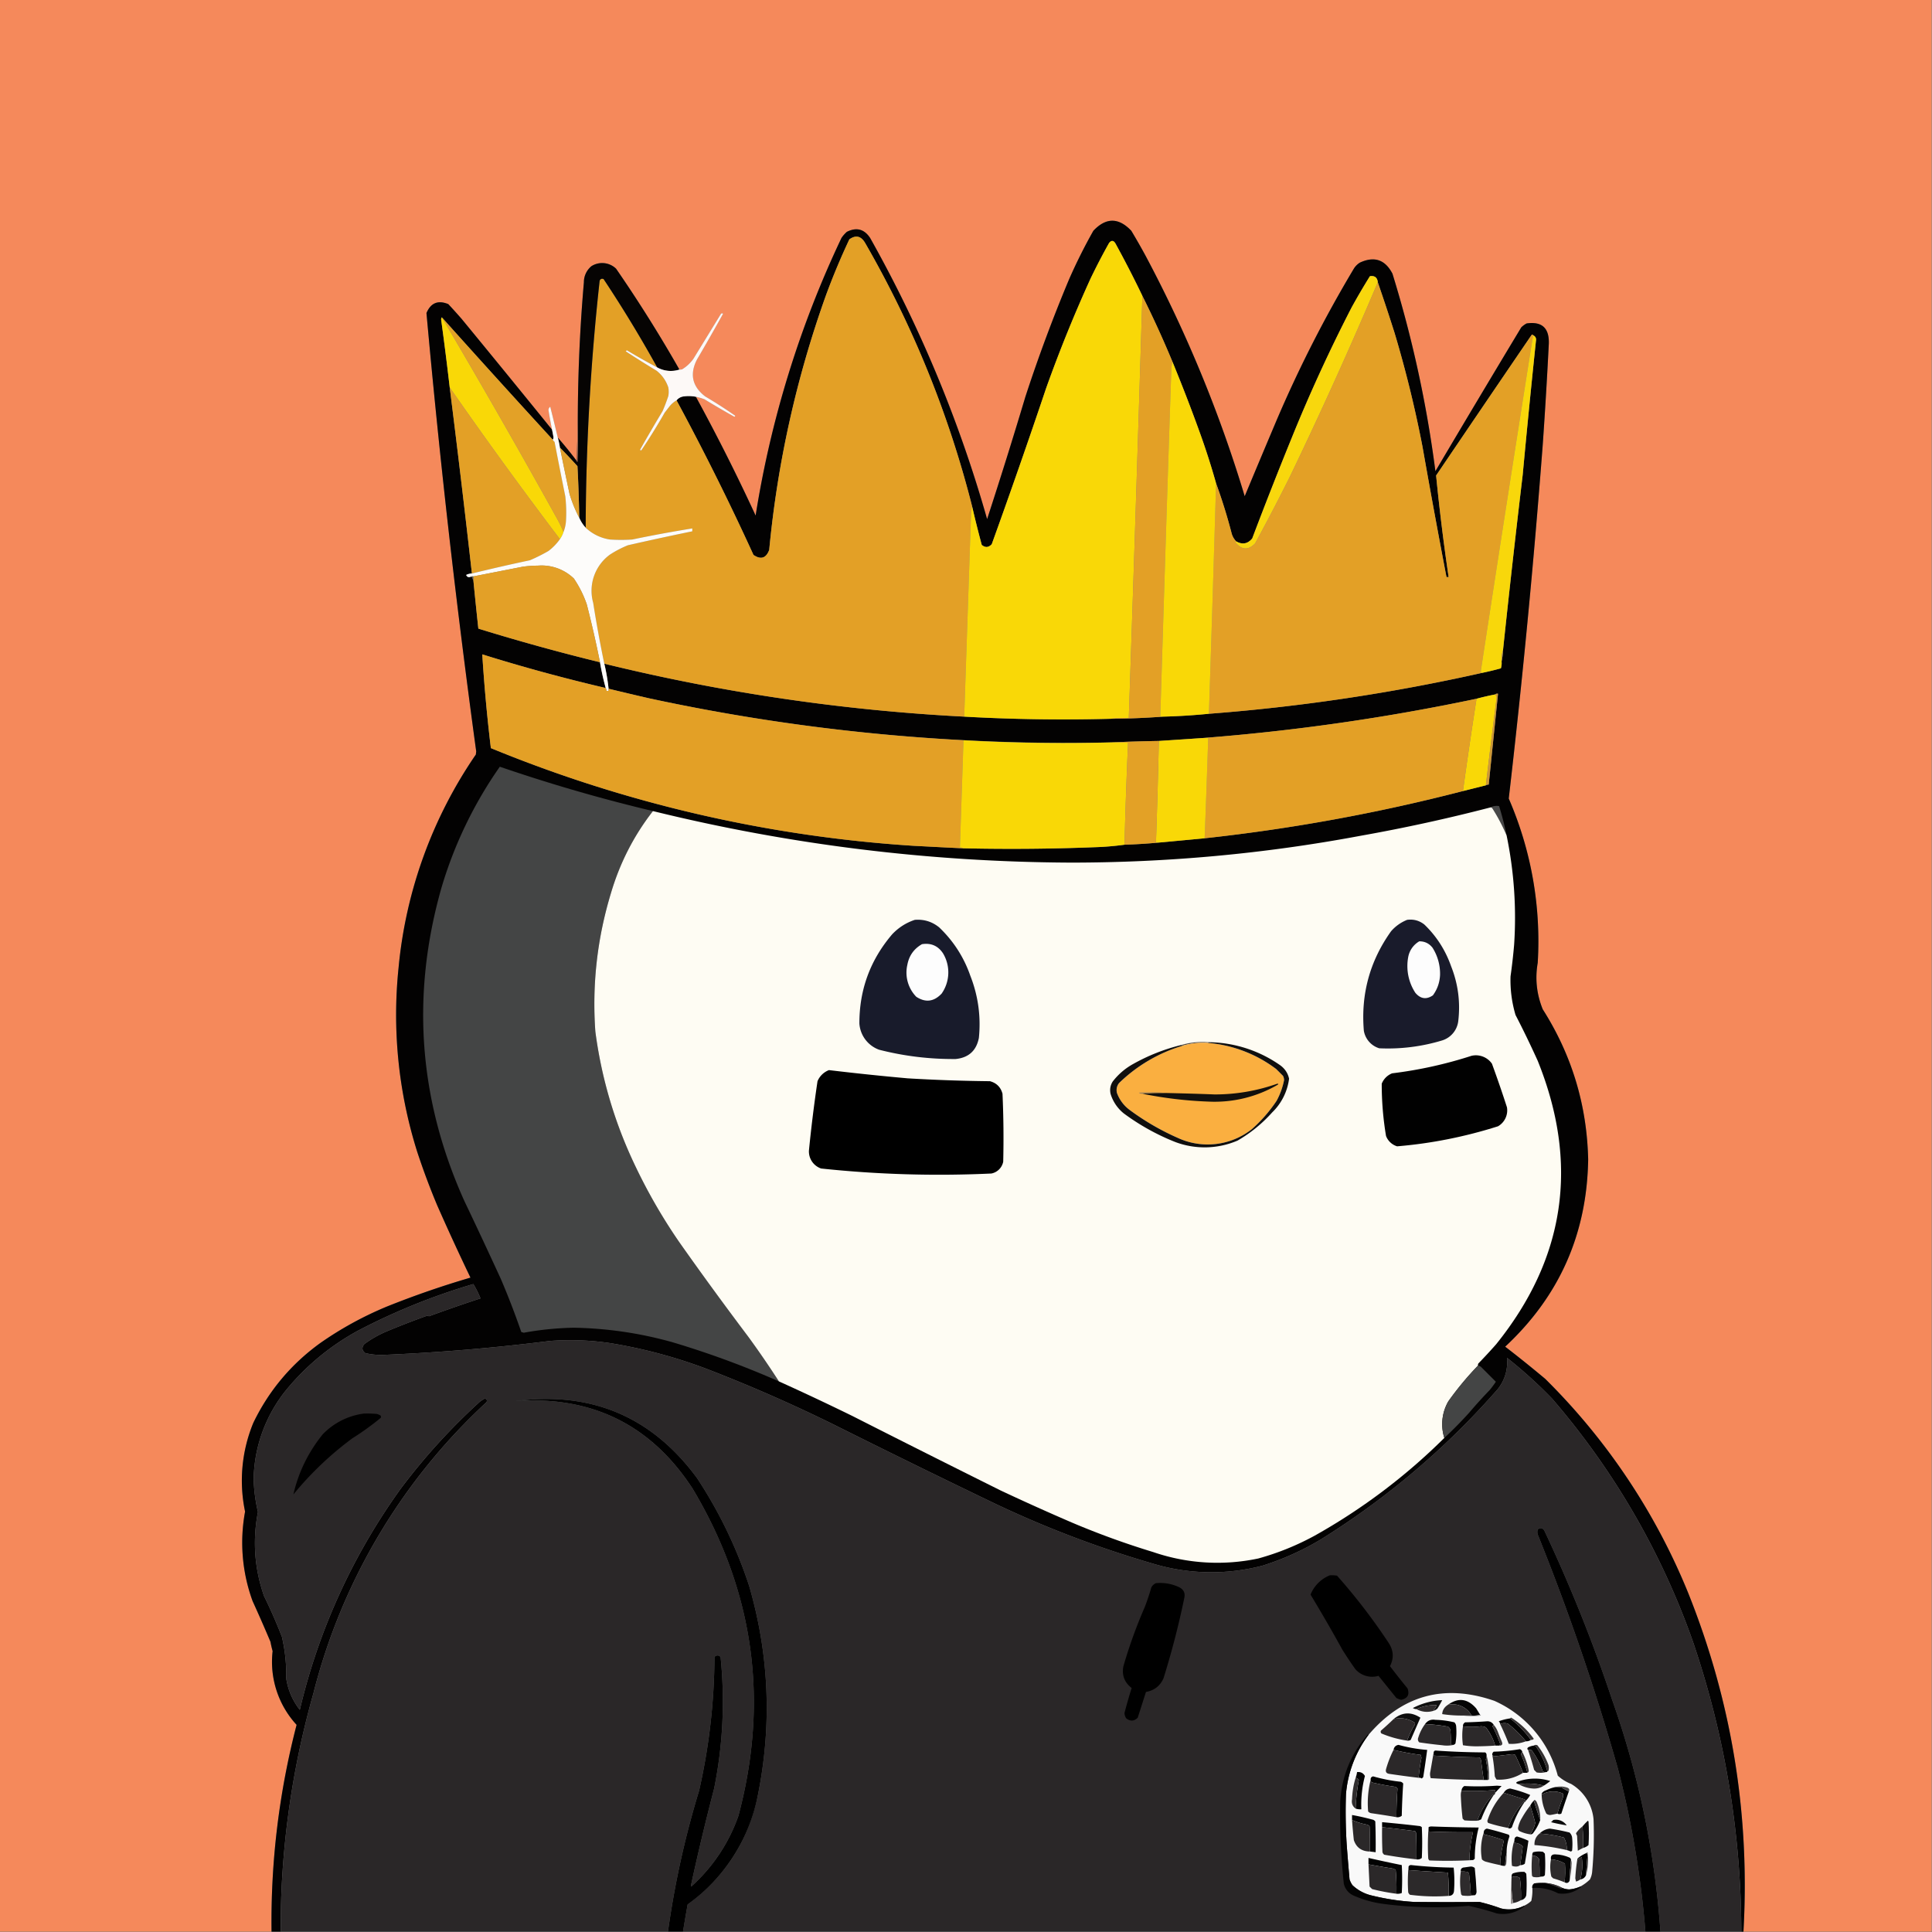 <svg xmlns="http://www.w3.org/2000/svg" width="2700" height="2700" shape-rendering="geometricPrecision" text-rendering="geometricPrecision" image-rendering="optimizeQuality" fill-rule="evenodd" clip-rule="evenodd"><rect width="100%" height="100%" fill="#808080" stroke="none"/><path fill="#f5895b" d="M-.5-.5h2700v2700h-263c9.3-164-16.5-322-77.5-474a895.3 895.3 0 0 0-199.5-298.5 1800.2 1800.2 0 0 0-56-45c75.7-70.4 114.3-157.6 116-261.5-1.7-76-22.8-146-63.5-210-8.5-21-10.9-42.6-7-65 4.6-79.7-9-156.2-40.5-229.5a12591.8 12591.8 0 0 0 47.5-494.5 7033 7033 0 0 0 8.5-141.5c.6-21.7-9.7-31-31-28a31.8 31.8 0 0 0-7.5 5.5 30522.8 30522.8 0 0 0-120 201 1653.8 1653.8 0 0 0-60-276c-10.2-19.7-25.4-24.8-45.5-15.5a26 26 0 0 0-8.5 8.5 1759.7 1759.7 0 0 0-108 212c-15 35.3-29.8 70.7-44.5 106a1847.4 1847.4 0 0 0-138.5-336 896.8 896.8 0 0 0-20-35c-17.7-18.7-35.4-18.7-53 0a752 752 0 0 0-34 68 2141.1 2141.1 0 0 0-61 164 7283.3 7283.3 0 0 1-53.5 171 1811 1811 0 0 0-163.5-393c-8.3-12.4-19.1-15.2-32.5-8.5a45.4 45.4 0 0 0-7.5 8.5 1424.8 1424.8 0 0 0-120 388 2757.6 2757.6 0 0 0-83.5-166c4 .9 8 2 12 3.5a1252.6 1252.6 0 0 0 41 24c1 .6 1.6.3 2-1a681 681 0 0 0-42-27c-18.1-14-22-31.1-11.5-51.5a3013 3013 0 0 0 36.5-64c-1.4-1-2.5-.8-3.5 1l-38 62a53.5 53.5 0 0 1-15.5 14.5 8.4 8.4 0 0 1-4 .5 1925.6 1925.6 0 0 0-88.5-141 28 28 0 0 0-34.5-3.5 29 29 0 0 0-10.5 22.5 2273.3 2273.3 0 0 0-8.5 206l-2 43a594.6 594.6 0 0 0-26-32 4958.9 4958.9 0 0 0-10.5-43 5.7 5.7 0 0 0-2.5 4.5 666.5 666.5 0 0 0 5 27.5 26467.8 26467.8 0 0 0-126.5-155 846.3 846.3 0 0 0-18.5-20.5c-14.4-5.9-24.6-1.7-30.5 12.5a13431.7 13431.7 0 0 0 69.5 612.5l-.5 4.5a630 630 0 0 0-108 298c-9 87.5-.2 173.1 26 257a992.4 992.4 0 0 0 28 75 3450.3 3450.3 0 0 0 46.5 101 1279.1 1279.1 0 0 0-117 40.5c-33 13.7-64 30.7-93 51a291.5 291.5 0 0 0-93.5 111.5 211.4 211.4 0 0 0-11.5 124 237.7 237.7 0 0 0 10.5 125 2152 2152 0 0 1 25 57 144 144 0 0 0 3 13 130 130 0 0 0 33.5 103 1093 1093 0 0 0-35 289H-.5V-.5z"/><path fill="#030202" d="M2436.5 2699.5h-3a1265 1265 0 0 0-67.5-405 1057 1057 0 0 0-197-340 633 633 0 0 0-63-57 59.7 59.7 0 0 1-13 44 1101.7 1101.7 0 0 1-246.5 209.5 377.8 377.8 0 0 1-82 37 282.4 282.4 0 0 1-154-3c-78.8-23-155.2-52.3-229-88a15978 15978 0 0 1-214-105 2156.2 2156.2 0 0 0-180-79 695.6 695.6 0 0 0-135-36 379.6 379.6 0 0 0-84-3 2794.9 2794.9 0 0 1-233 19.5 95 95 0 0 1-25-2.5c-4.7-3.6-5.2-7.7-1.5-12.5 9.4-7 19.6-12.8 30.5-17.5a1198 1198 0 0 1 58-22.5l2 1a2287.9 2287.9 0 0 1 72-25 139.9 139.9 0 0 0-10-20 887.6 887.6 0 0 0-160 64.5 340 340 0 0 0-101.5 83.5 203.6 203.6 0 0 0-45.5 124 227.7 227.7 0 0 0 6 46.5c-7.7 40-4.9 79.1 8.5 117.5a721.2 721.2 0 0 1 25 57 233.4 233.4 0 0 1 6 58c2.5 16.4 8.8 31 19 44a868.6 868.6 0 0 1 141-309A864.8 864.8 0 0 1 670.5 1959a45.7 45.7 0 0 1 7-4.5c2.7.6 3.6 2.3 2.5 5a831 831 0 0 0-242 407 1210 1210 0 0 0-45 285c-.5 16-.7 32-.5 48h-13a1093 1093 0 0 1 35-289 130 130 0 0 1-33.5-103 144 144 0 0 1-3-13 2152 2152 0 0 0-25-57 237.7 237.7 0 0 1-10.5-125 211.4 211.4 0 0 1 11.5-124c21.7-45 53-82.2 93.5-111.5 29-20.3 60-37.3 93-51a1279.1 1279.1 0 0 1 117-40.5 3450.3 3450.3 0 0 1-46.5-101 1010.7 1010.7 0 0 1-28-75 636.2 636.2 0 0 1-26-257 630 630 0 0 1 108-298l.5-4.5A13431.7 13431.7 0 0 1 596 437.5c6-14.2 16.1-18.4 30.5-12.5a846.3 846.3 0 0 1 18.5 20.5 26467.8 26467.8 0 0 1 126.5 155 240.4 240.4 0 0 1 2 10.5c0 1.4-.3 2.6-1 3.5a18563.7 18563.7 0 0 1-155-171 5 5 0 0 0-1 3 4653.2 4653.2 0 0 1 12 95 19390.6 19390.6 0 0 1 31 260 17.8 17.8 0 0 0-8 2c.9 2.3 2.5 3.3 5 3h4c-.3 1.6 0 3 1 4a7634.7 7634.7 0 0 0 7 68 2937.7 2937.7 0 0 0 170 47 351.2 351.2 0 0 0 8 36 2440 2440 0 0 1-172.5-47 2288.2 2288.2 0 0 0 12 131 1867 1867 0 0 0 590.5 136.5l69 3.5c61.3 1.4 122.7.9 184-1.5a392 392 0 0 0 42-3.5 786.4 786.4 0 0 0 48-3l64-6a2529.3 2529.3 0 0 0 361-66l32-8a7 7 0 0 1 4-1l13-127c-1.6-.3-3 0-4 1a367 367 0 0 0-26 6 2957.7 2957.7 0 0 1-384 55l-60 4c-22.2.4-44.2 1-66 2a2774.6 2774.6 0 0 1-646-61.5 4143.4 4143.4 0 0 1-57-13.5 274 274 0 0 0-6-35 2693.6 2693.6 0 0 0 503 74 2459 2459 0 0 0 205 3 1102 1102 0 0 0 73-3c21.4-.5 42.7-1.9 64-4a2668.7 2668.7 0 0 0 381-57 406.5 406.5 0 0 0 27-6.5c1-3 1.3-6.2 1-9.5a84.2 84.2 0 0 0 2-16c8.6-81.8 17.8-163.4 27.5-245 5.8-62.4 12-124.7 18.5-187 .7-3.8-.6-6.4-4-8-.4-1-1-1.2-2-.5A63488 63488 0 0 0 2007 664.5a2939.8 2939.8 0 0 0 17.5 142h-3a12521.4 12521.4 0 0 1-33.5-182 1628.1 1628.1 0 0 0-39-159 2972.6 2972.6 0 0 0-23.5-71c-.7-6.7-4.4-9.5-11-8.5a936.1 936.1 0 0 0-25.5 43.5 2210.2 2210.2 0 0 0-84 183 5902 5902 0 0 0-55 140c-6.3 7.6-13.8 9-22.5 4a26.2 26.2 0 0 1-6.5-12 753.9 753.9 0 0 0-21.5-69 1035.7 1035.7 0 0 0-23.5-73 2388.7 2388.7 0 0 0-37.5-97 1440.9 1440.9 0 0 0-42-92 1514.6 1514.6 0 0 0-37.5-73c-2.7-4.7-5.7-5-9-1a886 886 0 0 0-26 50 1955.8 1955.8 0 0 0-62 153 10518.2 10518.2 0 0 1-76 218c-4.5 4.8-9.1 5.1-14 1-4.8-17.9-9.3-35.9-13.5-54a1447.1 1447.1 0 0 0-149.5-368c-5.7-9.7-13-11.4-22-5a967 967 0 0 0-33 79 1460.2 1460.2 0 0 0-79 355c-4.4 11.7-11.7 14-22 7a3615.1 3615.1 0 0 0-107.5-216 15 15 0 0 1 10-5.5 51 51 0 0 1 17 .5 2757.6 2757.6 0 0 1 83.5 166 1424.8 1424.8 0 0 1 120-388 45.4 45.4 0 0 1 7.5-8.5c13.3-6.7 24.2-4 32.5 8.5a1811 1811 0 0 1 163.5 393 7283.3 7283.3 0 0 0 53.5-171 2141.1 2141.1 0 0 1 61-164 752 752 0 0 1 34-68c17.6-18.7 35.3-18.7 53 0a896.8 896.8 0 0 1 20 35 1847.4 1847.4 0 0 1 138.5 336c14.7-35.3 29.6-70.7 44.5-106a1759.7 1759.7 0 0 1 108-212 26 26 0 0 1 8.5-8.5c20.1-9.3 35.3-4.2 45.5 15.5a1653.8 1653.8 0 0 1 60 276 30522.8 30522.8 0 0 1 120-201 31.8 31.8 0 0 1 7.5-5.5c21.3-3 31.6 6.3 31 28a7033 7033 0 0 1-8.5 141.5 12591.8 12591.8 0 0 1-47.5 494.5 499.8 499.8 0 0 1 40.5 229.5c-3.9 22.4-1.5 44 7 65 40.7 64 61.8 134 63.5 210-1.7 104-40.3 191-116 261.5 19 14.6 37.6 29.6 56 45a895.3 895.3 0 0 1 199.5 298.5c61 152 86.8 310 77.5 474z"/><path fill="#e3a026" d="M1358.5 707.5c-.8 3.8-1.3 7.8-1.5 12l-9.5 282a2693.6 2693.6 0 0 1-503-74 1752.6 1752.6 0 0 1-15.5-85 62.5 62.5 0 0 1 23.5-67.5 148 148 0 0 1 25-13 4426 4426 0 0 1 90-19.5v-4a1871.9 1871.9 0 0 0-84 15.5 240.4 240.4 0 0 1-31 0 63 63 0 0 1-34-16.5 3244 3244 0 0 1 19.5-345c1-2.7 2.8-3.5 5.5-2.5a1787.5 1787.5 0 0 1 75 123.5 893.5 893.5 0 0 1-42.5-24l-1.5 1.5a1426 1426 0 0 0 43 27c7.8 6.2 13.3 14 16.5 23.5.7 4 .7 8 0 12-2.4 7.1-5 14.1-8 21a2169.1 2169.1 0 0 0-31.5 54c.5 1 1.2 1.2 2 .5a843.9 843.9 0 0 0 32.5-52.5l7-9c2.8-3.3 6-6 9.5-8a3615.1 3615.1 0 0 1 107.5 216c10.3 7 17.6 4.7 22-7 11.6-121.8 38-240.1 79-355a967 967 0 0 1 33-79c9-6.4 16.3-4.7 22 5a1447.1 1447.1 0 0 1 149.5 368z"/><path fill="#f9d807" d="M1596.5 413.5c-6 196.7-12.3 393.3-19 590a159 159 0 0 0-25 1 2459 2459 0 0 1-205-3l9.5-282c.2-4.2.7-8.2 1.5-12 4.2 18.1 8.7 36.1 13.5 54 4.9 4.1 9.6 3.8 14-1a10518.2 10518.2 0 0 0 76-218 1955.8 1955.8 0 0 1 62-153 886 886 0 0 1 26-50c3.3-4 6.3-3.7 9 1a1514.6 1514.6 0 0 1 37.5 73z"/><path fill="#060403" d="M949.5 516.5a39.2 39.2 0 0 1-31-3 1787.5 1787.5 0 0 0-75-123.5c-2.7-1-4.6-.2-5.5 2.5a3244 3244 0 0 0-19.5 345 49 49 0 0 1-9-14 1896.5 1896.5 0 0 0-2.5-72 914.5 914.5 0 0 0-24.5-26 130.5 130.5 0 0 0-3-14 594.6 594.6 0 0 1 26 32c.3.8.8 1.5 1.5 2 .5-15 .7-30 .5-45a2273.3 2273.3 0 0 1 8.5-206 29 29 0 0 1 10.5-22.5 28 28 0 0 1 34.5 3.5 1925.6 1925.6 0 0 1 88.5 141z"/><path fill="#f8d70d" d="M1925.5 394.5a6236 6236 0 0 1-123.5 273 3002 3002 0 0 1-48 92c-9.4 9.6-18.4 9.3-27-1-.7-1-.5-1.6.5-2 8.7 5 16.2 3.6 22.5-4a5902 5902 0 0 1 55-140 2210.2 2210.2 0 0 1 84-183 936.1 936.1 0 0 1 25.5-43.5c6.6-1 10.3 1.8 11 8.5z"/><path fill="#e3a026" d="M1925.5 394.5c8.1 23.5 16 47.2 23.5 71a1628.1 1628.1 0 0 1 39 159 12521.4 12521.4 0 0 0 33.5 182h3a2939.8 2939.8 0 0 1-17.5-142A63488 63488 0 0 1 2140.5 468c1-.7 1.6-.5 2 .5a88754.4 88754.4 0 0 0-73 469c0 1.2.3 2.2 1 3a2668.7 2668.7 0 0 1-381 57c3.5-107.3 6.8-214.7 10-322a753.9 753.9 0 0 1 21.5 69c1.1 4.6 3.3 8.6 6.5 12-1 .4-1.2 1-.5 2 8.6 10.3 17.6 10.6 27 1a3002 3002 0 0 0 48-92 6236 6236 0 0 0 123.5-273zm-329 19a1440.9 1440.9 0 0 1 42 92c-.8 3.1-1.3 6.5-1.5 10-5.4 162-10.6 324-15.5 486h4a1102 1102 0 0 1-73 3c8.2-1 16.5-1.3 25-1 6.7-196.7 13-393.3 19-590z"/><path fill="#fdf9f7" d="M972.5 554.5a51 51 0 0 0-17-.5 15 15 0 0 0-10 5.5c-3.6 2-6.7 4.7-9.5 8l-7 9a843.9 843.9 0 0 1-32.5 52.5c-.8.7-1.5.5-2-.5a2169.1 2169.1 0 0 1 31.5-54c3-6.9 5.6-13.9 8-21 .7-4 .7-8 0-12a49.1 49.1 0 0 0-16.5-23.5 1426 1426 0 0 1-43-27l1.5-1.5a893.5 893.5 0 0 0 42.5 24 39 39 0 0 0 31 3 8.4 8.4 0 0 0 4-.5 53.5 53.5 0 0 0 15.5-14.5l38-62c1-1.8 2.1-2 3.5-1a3013 3013 0 0 1-36.5 64c-10.4 20.4-6.6 37.6 11.5 51.5a681 681 0 0 1 42 27c-.3 1.3-1 1.6-2 1a1252.6 1252.6 0 0 1-41-24 82 82 0 0 0-12-3.5z"/><path fill="#f9d807" d="M617.5 443.5a11829.1 11829.1 0 0 1 162.5 284 172.2 172.2 0 0 1 7.5 16 35.2 35.2 0 0 1-5 10 6355.3 6355.3 0 0 1-154-212 4653.2 4653.2 0 0 0-12-95 5 5 0 0 1 1-3z"/><path fill="#e3a127" d="M617.5 443.5a18563.7 18563.7 0 0 0 155 171 10.5 10.5 0 0 0 2.5 3 7632.7 7632.7 0 0 0 15 76 199.4 199.4 0 0 1 1 34c-.3 5.7-1.4 11-3.5 16a172.2 172.2 0 0 0-7.5-16 11829.1 11829.1 0 0 0-162.5-284z"/><path fill="#f8d70b" d="M2142.5 468.5c3.4 1.6 4.7 4.2 4 8a15681.7 15681.7 0 0 0-18.5 187 18310.4 18310.4 0 0 0-27.5 245c-1.7 5-2.3 10.4-2 16 .3 3.3 0 6.4-1 9.5a406.5 406.5 0 0 1-27 6.5c-.7-.8-1-1.8-1-3a88754.4 88754.4 0 0 1 73-469z"/><path fill="#f9d807" d="M1638.5 505.5a2388.7 2388.7 0 0 1 37.5 97 1035.7 1035.7 0 0 1 23.5 73c-3.1 107.3-6.5 214.7-10 322a854.2 854.2 0 0 1-64 4h-4c5-162 10-324 15.5-486 .2-3.5.7-6.9 1.5-10z"/><path fill="#e3a026" d="M628.5 541.5a6355.3 6355.3 0 0 0 154 212 75 75 0 0 1-16 16.5 236.3 236.3 0 0 1-26 13 2598.6 2598.6 0 0 0-81 18.5 19390.6 19390.6 0 0 0-31-260z"/><path fill="#fdfcfa" d="M779.5 611.5a130.5 130.5 0 0 1 3 14 6683.7 6683.7 0 0 0 13.5 65 183 183 0 0 0 13.5 33 49 49 0 0 0 9 14 63 63 0 0 0 34 16.5 240.4 240.4 0 0 0 31 0 1871.9 1871.9 0 0 1 84-15.5v4a4426 4426 0 0 0-90 19.5 148 148 0 0 0-25 13 62.5 62.5 0 0 0-23.5 67.5 1752.6 1752.6 0 0 0 15.5 85 274 274 0 0 1 6 35v3h-3a7 7 0 0 0-1-4 351.2 351.2 0 0 1-8-36 1554 1554 0 0 0-18.5-81 151.6 151.6 0 0 0-18-36 65 65 0 0 0-50.5-18c-7 0-14 .5-21 1.5a18459.3 18459.3 0 0 1-69 13.5c-2-.3-3.6 0-5 1-2.5.3-4.1-.7-5-3a17.8 17.8 0 0 1 8-2 2598.6 2598.6 0 0 1 81-18.5 236.3 236.3 0 0 0 26-13 75 75 0 0 0 16-16.5 35.2 35.2 0 0 0 5-10c2-5 3.2-10.3 3.5-16a199.4 199.4 0 0 0-1-34 7632.7 7632.7 0 0 1-15-76 10.5 10.5 0 0 1-2.5-3c.7-1 1-2.1 1-3.5a240.4 240.4 0 0 0-2-10.5 666.5 666.5 0 0 1-5-27.5c.1-2 1-3.5 2.5-4.5a4958.9 4958.9 0 0 1 10.5 43z"/><path fill="#a75d3e" d="M807.5 600.5c.2 15 0 30-.5 45a4.3 4.3 0 0 1-1.5-2l2-43z"/><path fill="#e1a02b" d="M782.5 625.5a914.5 914.5 0 0 1 24.5 26 1896.5 1896.5 0 0 1 2.5 72 183 183 0 0 1-13.5-33 6683.7 6683.7 0 0 1-13.5-65z"/><path fill="#e3a027" d="M838.5 925.5a2937.7 2937.7 0 0 1-170-47 7634.7 7634.7 0 0 1-7-68v-5l69-13.5a160.3 160.3 0 0 1 21-1.5 65 65 0 0 1 50.5 18 151.6 151.6 0 0 1 18 36 1554 1554 0 0 1 18.5 81z"/><path fill="#70675a" d="M656.5 806.5c1.4-1 3-1.3 5-1v5c-1-1-1.3-2.4-1-4h-4z"/><path fill="#e3a026" d="M846.5 961.5a7 7 0 0 1 1 4h3v-3a4143.4 4143.4 0 0 0 57 13.5 2774.6 2774.6 0 0 0 439 58.5l-5 150c1.6-.3 3 0 4 1-23-1-46-2.3-69-3.5A1867 1867 0 0 1 686 1045.5a2288.2 2288.2 0 0 1-12-131 2440 2440 0 0 0 172.5 47z"/><path fill="#b89140" d="M2100.5 908.5c-.2 5.5-.8 10.9-2 16-.3-5.6.3-11 2-16z"/><path fill="#f9d807" d="M2089.5 970.5c1.3 1.2 2 2.9 2 5-5.2 40.7-10.2 81.3-15 122l-32 8a6811 6811 0 0 1 19-129 367 367 0 0 1 26-6z"/><path fill="#e3a026" d="M2063.5 976.5a6811 6811 0 0 0-19 129 2529.3 2529.3 0 0 1-361 66c1.8-46.6 3.5-93.3 5-140h-9a2957.7 2957.7 0 0 0 384-55z"/><path fill="#cf9833" d="M2089.5 970.5c1-1 2.4-1.3 4-1l-13 127a7 7 0 0 0-4 1c4.8-40.7 9.8-81.3 15-122 0-2.1-.7-3.8-2-5z"/><path fill="#f9d807" d="M1679.5 1031.5h9a19192 19192 0 0 1-5 140l-64 6h-4c1.6-47.3 3-94.7 4-142l60-4z"/><path fill="#f9d806" d="M1346.5 1034.5c69 3.9 138 4.9 207 3 7.7-.2 15.3 0 23 .5-2.1 47.4-3.8 95-5 142.5a392 392 0 0 1-42 3.5c-61.3 2.4-122.7 2.9-184 1.5-1-1-2.4-1.3-4-1l5-150z"/><path fill="#e3a126" d="M1619.5 1035.5c-1 47.3-2.4 94.7-4 142h4a786.4 786.4 0 0 1-48 3c1.2-47.6 2.9-95 5-142.5-7.7-.5-15.3-.7-23-.5 21.8-1 43.8-1.6 66-2z"/><path fill="#444545" d="M912.5 1133.5c-26.5 34-46 72-58.5 114a530.8 530.8 0 0 0-22 194 619 619 0 0 0 53 182 770.7 770.7 0 0 0 64 112c31.6 44.9 64 89.2 97 133a1296.5 1296.5 0 0 1 42.5 62 1260.6 1260.6 0 0 0-148-54.5 542.9 542.9 0 0 0-139-20.5c-23.4.5-46.5 2.8-69.5 7l-3.5-1a1101.7 1101.7 0 0 0-28.5-74 8096.2 8096.2 0 0 0-51-109c-64-142-74.7-288-32-438a582.8 582.8 0 0 1 81.5-169 2300.8 2300.8 0 0 0 214 62z"/><path fill="#474747" d="M2105.5 1167.5a258.5 258.5 0 0 0-20-38 3 3 0 0 0-3-1c4-2 8.1-2.7 12.5-2 4.2 13.5 7.7 27.2 10.5 41z"/><path fill="#fefcf3" d="M2082.5 1128.5a3 3 0 0 1 3 1 258.5 258.5 0 0 1 20 38 567.5 567.5 0 0 1 10.5 153 813 813 0 0 1-5 44 170 170 0 0 0 7 54c10.9 21 21.2 42.4 31 64 58 143.8 38.7 275.8-58 396a748.5 748.5 0 0 1-25 27 5 5 0 0 0-.5 3 426.2 426.2 0 0 0-41.5 50 63.6 63.6 0 0 0-5.5 51 839.6 839.6 0 0 1-181 136.5 369.1 369.1 0 0 1-79 32 276 276 0 0 1-147-9 1140.7 1140.7 0 0 1-113-41 3351.7 3351.7 0 0 1-100-45 30305.5 30305.5 0 0 1-207-104 3606.4 3606.4 0 0 0-103-48.5 1296.5 1296.5 0 0 0-42.5-62c-33-43.8-65.4-88.1-97-133a770.7 770.7 0 0 1-64-112 619 619 0 0 1-53-182c-4.7-66 2.7-130.7 22-194 12.5-42 32-80 58.5-114 191.6 47.1 386 71.1 583.5 72 136.3 0 271.5-12.4 405.5-37.5a2361.3 2361.3 0 0 0 181-39.5z"/><path fill="#181b2b" d="M1278.5 1285.5c12.8-1 24.1 2.5 34 10.5 19.9 19 34.4 41.4 43.5 67.5 11 28 15 57 12 87-3.5 17.9-14.4 27.7-32.5 29.5-36.2.3-71.9-4-107-13a42 42 0 0 1-27.5-36.5c-.1-47.4 15.2-89 46-125 9-9.4 19.4-16 31.5-20z"/><path fill="#191b2b" d="M1966.5 1285.5c9-1.2 17 1 24 6.5 17.1 16.4 29.6 36 37.5 58.5 9.7 24.5 13 49.9 10 76a32.3 32.3 0 0 1-22.5 27.5 261.4 261.4 0 0 1-88 11 31.1 31.1 0 0 1-21.5-24.5c-4.3-51 8.3-97.4 38-139a58.1 58.1 0 0 1 22.5-16z"/><path fill="#fdfdfd" d="M1983.5 1315.5c7.7 0 13.8 3 18.5 9a68 68 0 0 1 10.5 38c-.5 10.6-3.8 20-10 28.5-9.1 6.2-17.3 5-24.5-3.5a68.3 68.3 0 0 1-10-50 32 32 0 0 1 15.5-22zm-695 4c12.7-2 22.6 2.4 29.5 13a51.7 51.7 0 0 1-2 56c-10.7 11.4-22.5 13-35.5 4.5a48.5 48.5 0 0 1-12.5-44.5c2.4-13 9.3-22.6 20.5-29z"/><path fill="#524c45" d="M1688.5 1456.5v1c-12.3-.8-24.3.5-36 4-.3-.8-1-1.2-2-1 12.3-3.7 25-5 38-4z"/><path fill="#faaf40" d="M1688.5 1457.5a184 184 0 0 1 95 36.5l9.5 9.5a13 13 0 0 1 1.5 6 101 101 0 0 1-10.5 29 204 204 0 0 1-34.5 39.5 99.7 99.7 0 0 1-104 12 347.9 347.9 0 0 1-67-39 51 51 0 0 1-17.5-23.5 16 16 0 0 1 3-14 216.4 216.4 0 0 1 88.5-52c11.7-3.5 23.7-4.8 36-4z"/><path fill="#100f0e" d="M1688.5 1457.5v-1a177 177 0 0 1 101 32.5c6.4 4.8 10.4 11 12 18.5a79.4 79.4 0 0 1-23.5 47 196.7 196.7 0 0 1-48.5 39.5 116.5 116.5 0 0 1-87 2 316.3 316.3 0 0 1-72-40 55.6 55.6 0 0 1-18.5-27.5c-1.3-6-.3-11.8 3-17a91.8 91.8 0 0 1 28.5-24.5 265.7 265.7 0 0 1 67-26.5c1-.2 1.7.2 2 1a216.4 216.4 0 0 0-88.5 52 15.7 15.7 0 0 0-3 14 51.2 51.2 0 0 0 17.5 23.5 347.9 347.9 0 0 0 67 39 99.7 99.7 0 0 0 104-12 204 204 0 0 0 34.5-39.5 101 101 0 0 0 10.5-29 13 13 0 0 0-1.5-6l-9.5-9.5a184 184 0 0 0-95-36.5z"/><path fill="#010101" d="M2056.5 1475.5a27.3 27.3 0 0 1 28.5 11c7.4 20.2 14.4 40.5 21 61a25.7 25.7 0 0 1-12.5 26.5c-46 14.6-93 24-141 28a24 24 0 0 1-15.5-14.5 435.7 435.7 0 0 1-6-73 25.8 25.8 0 0 1 14.5-14.5 594 594 0 0 0 111-24.5z"/><path d="M1158.5 1495.5a3692 3692 0 0 0 110 11.5c38.3 2.3 76.6 3.6 115 4 9.2 2.5 15 8.3 17.5 17.5a1368 1368 0 0 1 1 95 21 21 0 0 1-16.5 16.5c-79.5 3.7-158.8 1.4-238-7a25.2 25.2 0 0 1-17-25c3.2-32.4 7.2-64.8 12-97a28.1 28.1 0 0 1 16-15.5z"/><path fill="#11100d" d="M1596.5 1528.5a295 295 0 0 1 34-1c22.3.5 44.7 1.1 67 2 30 0 59.2-5 87.5-15 1.7.1 1.9.6.5 1.5a175 175 0 0 1-96.5 23.5 568 568 0 0 1-92.5-11z"/><path fill="#a1845a" d="M1630.5 1527.5c-11.5-.3-22.9 0-34 1-2 .3-3.6-.2-5-1.5 13.2-.8 26.2-.7 39 .5z"/><path fill="#2a2728" d="M2433.5 2699.5h-113c-7.8-111-30.3-219-67.5-324a2145.6 2145.6 0 0 0-95-237c-2.7-3.4-5.7-3.7-9-1a12.4 12.4 0 0 0 0 7 3258.6 3258.6 0 0 1 112 327 1335 1335 0 0 1 38.5 228h-1345c2-12.7 4.2-25.3 6.5-38 51.9-38 84.5-88.6 98-152 20-98.7 16-196.4-12-293a632 632 0 0 0-73-151c-63-85.5-147.5-121.4-253.5-107.5 107-7.5 189.4 33.4 247.5 122.5 85.7 143.2 107 295.5 64 457a238.6 238.6 0 0 1-66 99l-.5-1a3358 3358 0 0 1 32.5-136 612.3 612.3 0 0 0 9-184c-2.8-2.6-5.6-2.6-8.5 0a860.5 860.5 0 0 1-21.5 187 1272.7 1272.7 0 0 0-43.5 197h-541c-.2-16 0-32 .5-48a1210 1210 0 0 1 45-285 831 831 0 0 1 242-407c1-2.7.2-4.4-2.5-5a45.7 45.7 0 0 0-7 4.5A864.8 864.8 0 0 0 560 2080.5a868.6 868.6 0 0 0-141 309 93.2 93.2 0 0 1-19-44 233.4 233.4 0 0 0-6-58 721.2 721.2 0 0 0-25-57 222.9 222.9 0 0 1-8.5-117.5 227.7 227.7 0 0 1-6-46.5 203.6 203.6 0 0 1 45.5-124 340 340 0 0 1 101.5-83.5 887.6 887.6 0 0 1 160-64.5 139.9 139.9 0 0 1 10 20 2287.9 2287.9 0 0 0-72 25l-2-1a1222.1 1222.1 0 0 0-58 22.5c-10.9 4.7-21 10.5-30.5 17.5-3.7 4.8-3.2 9 1.5 12.5a95 95 0 0 0 25 2.5 2794.9 2794.9 0 0 0 233-19.5c28.1-2.1 56.1-1.1 84 3a695.6 695.6 0 0 1 135 36 2156.2 2156.2 0 0 1 180 79 15978 15978 0 0 0 214 105c73.8 35.7 150.2 65 229 88a282.4 282.4 0 0 0 154 3c28.8-9 56.1-21.4 82-37a1101.7 1101.7 0 0 0 246.5-209.5 59.7 59.7 0 0 0 13-44 633 633 0 0 1 63 57 1057 1057 0 0 1 197 340 1265 1265 0 0 1 67.5 405z"/><path fill="#444545" d="M2065.5 1908.5c1.4.2 2.8.7 4 1.5l21 21c-2.7 4-5.5 7.8-8.5 11.5a653.7 653.7 0 0 0-29 32 572.5 572.5 0 0 1-34.5 35 63.6 63.6 0 0 1 5.5-51 426.2 426.2 0 0 1 41.5-50z"/><path d="M954.5 2699.5h-21a1272.7 1272.7 0 0 1 43.5-197 860.5 860.5 0 0 0 21.5-187c2.9-2.6 5.7-2.6 8.5 0a612.3 612.3 0 0 1-9 184 3358 3358 0 0 0-32.5 136l.5 1a238.6 238.6 0 0 0 66-99c43-161.5 21.6-313.8-64-457-58-89.1-140.6-130-247.5-122.5 106-13.9 190.5 22 253.5 107.5a632 632 0 0 1 73 151c28 96.6 32 194.3 12 293a245.3 245.3 0 0 1-98 152 2267 2267 0 0 0-6.5 38zm-446-724c6-.2 12 0 18 .5a23 23 0 0 1 5 2c1 1 1.2 2.2.5 3.5a373.7 373.7 0 0 1-39.5 28.5 459.7 459.7 0 0 0-82.5 78.5c7.2-31.2 21-59.2 41-84a97.4 97.4 0 0 1 57.5-29zm1812 724h-21a1335 1335 0 0 0-38.5-228 3258.6 3258.6 0 0 0-112-327 12.4 12.4 0 0 1 0-7c3.3-2.7 6.3-2.4 9 1a2145.6 2145.6 0 0 1 95 237c37.2 105 59.7 213 67.5 324zm-462-498a50 50 0 0 1 10 .5 832.3 832.3 0 0 1 72.5 94.5c6.6 10.4 7.1 21 1.5 32a1089 1089 0 0 0 24.5 31c3.2 8.8.2 14.1-9 16a38.4 38.4 0 0 1-6.5-2.5l-25-31a31.2 31.2 0 0 1-32.5-9.5 580.6 580.6 0 0 1-18-27 2181.3 2181.3 0 0 0-44.5-77 48.8 48.8 0 0 1 27-27zm-243 11c11.2-1 21.9.8 32 5.5 6.7 3.2 9.2 8.3 7.5 15.5-7.8 37.8-17.5 75.2-29 112-4.8 10.7-13 17-24.5 19l-11.5 36c-5 5-10.3 5.3-16 1a14 14 0 0 1-2.5-7.5c3-11.8 6.4-23.4 10-35-10-7.7-14-17.9-11.5-30.5a685.2 685.2 0 0 1 30-83c3.4-8.9 6.4-17.9 9-27a13 13 0 0 1 6.5-6z"/><path fill="#f9f9f9" d="M2208.5 2636.5c-4.9 2.2-10 3.5-15.5 4a28 28 0 0 1-9.5-2 59 59 0 0 0-24-7c-5-.2-10 0-15 .5a6 6 0 0 0-3 6.5c.3 6-.2 12-1.5 18-3.1 3-6.7 5.3-10.5 7a46 46 0 0 1-32 3.5 258.5 258.5 0 0 0-30-9c-30.3.3-60.7.3-91 0a326.8 326.8 0 0 1-61.5-9.5 58 58 0 0 1-25-14 31.2 31.2 0 0 1-4-8c-1.4-16.3-2.8-32.6-4-49a729.7 729.7 0 0 1-1-70 160 160 0 0 1 31.5-83c47.7-55.8 106.4-71.6 176-47.5a158 158 0 0 1 88.5 104.5 59 59 0 0 0 18.5 11.5 64.2 64.2 0 0 1 31.5 49.5c1 24.7.3 49.4-2 74-.4 3.5-1.4 6.8-3 10-4.1 4-8.6 7.3-13.5 10z"/><path fill="#101010" d="M2004.5 2390.5c-.4 0-.8-.1-1-.5 1.9-2 3.2-4.4 4-7a60.3 60.3 0 0 0-28 5.5c-1.8 0-3.5-.5-5-1.5a96.8 96.8 0 0 1 41-11 196.3 196.3 0 0 1-6.5 11.5 11.2 11.2 0 0 1-4.5 3z"/><path fill="#050505" d="M2068.5 2396.5c-3.8 1-7.8 1.3-12 1a30.2 30.2 0 0 0-33-15c14.4-10.4 27.6-8.7 39.5 5l5.5 9z"/><path fill="#2e2a2b" d="M2004.5 2390.5a30 30 0 0 1-25-2c8.8-4 18.1-5.9 28-5.5-.8 2.6-2.1 5-4 7 .2.4.6.6 1 .5z"/><path fill="#2d2a2b" d="M2023.5 2382.5a30.2 30.2 0 0 1 33 15h-12a179 179 0 0 1-29-2c.3-5.5 3-9.8 8-13z"/><path fill="#0c0c0c" d="M1966.5 2432.5c2.7-7.7 6.2-15 10.5-22 .7-1 .7-2 0-3a36.8 36.8 0 0 0-29.5-5c12-9.9 24.5-10.5 37.5-2l-13.5 31a7.1 7.1 0 0 1-5 1z"/><path fill="#949496" d="M2068.5 2396.5c.5 0 .9.4 1 1a79.4 79.4 0 0 1-25 0h12c4.2.3 8.2 0 12-1z"/><path fill="#2c2829" d="M1966.5 2432.5a144.6 144.6 0 0 1-36-10c-1.1-1.2-1.3-2.6-.5-4 6-5.2 11.8-10.5 17.5-16a36.8 36.8 0 0 1 29.5 5c.7 1 .7 2 0 3-4.3 7-7.8 14.3-10.5 22z"/><path fill="#040404" d="M2110.5 2401.5a154.7 154.7 0 0 1 29 30c-2 1.4-4.4 2.1-7 2a161 161 0 0 0-25-24.5 13.8 13.8 0 0 0-11 .5 6.7 6.7 0 0 0-2-4 74.3 74.3 0 0 1 16-4z"/><path fill="#353132" d="M2139.5 2431.5a154.7 154.7 0 0 0-29-30c.2-.6.7-1 1.5-1a110.7 110.7 0 0 1 31.5 29.5 4.4 4.4 0 0 1-4 1.5z"/><path fill="#010101" d="M2031.5 2438.5h-4c.2-6.7 0-13.3-.5-20a7.7 7.7 0 0 0-3.5-5.5 222 222 0 0 0-32-3.5c3.5-5 8.3-7 14.5-6 9 .2 17.8 1.4 26.5 3.5a8.4 8.4 0 0 1 2.5 5.5c.7 8 .4 16-1 24a7 7 0 0 1-2.5 2z"/><path fill="#020202" d="M2087.5 2410.5c-.4.7-1 1.2-2 1.5 4.2 8 7.9 16.4 11 25a11 11 0 0 1-1 2.5h-6c-2.7-9.3-7-17.9-13-25.5-2.2-1-4.5-1.5-7-1.5a89.5 89.5 0 0 1-25 0c-.1-2.4.9-4.2 3-5.5a616 616 0 0 0 31-1.5c4 0 7 1.7 9 5z"/><path fill="#2c292a" d="M2132.5 2433.5a57 57 0 0 1-24 3.5c-3.6-9.3-7.6-18.5-12-27.5 3.7-1.7 7.4-1.9 11-.5a161 161 0 0 1 25 24.5zm-141-24a237 237 0 0 1 32 3.5c2 1.3 3.1 3.1 3.5 5.5.5 6.7.7 13.3.5 20h4a43.5 43.5 0 0 1-16 .5 648.6 648.6 0 0 1-32-4 5.7 5.7 0 0 1-1.5-6.5c2.1-7 5.3-13.3 9.5-19zm53 3a89.5 89.5 0 0 0 25 0c2.5 0 4.8.5 7 1.5 6 7.7 10.3 16.1 13 25.5-8.2.6-16.3.9-24.5 1-7 .1-13.8-.4-20.5-1.5-1.3-9-1.3-17.8 0-26.5z"/><path fill="#373334" d="M2087.5 2410.5c2.3 2.6 4.1 5.6 5.5 9 1.8 5 3.8 10 6 15 1.2 3.4 0 5-3.5 5 .4-.8.8-1.6 1-2.5-3.1-8.6-6.8-17-11-25 1-.3 1.6-.8 2-1.5z"/><path fill="#030303" d="M1912.5 2424.5a160 160 0 0 0-31.5 83 729.7 729.7 0 0 0 1 70c1.2 16.4 2.6 32.7 4 49 1 2.9 2.3 5.5 4 8a58 58 0 0 0 25 14c20.2 5.1 40.7 8.3 61.5 9.5 30.3.3 60.7.3 91 0a258.5 258.5 0 0 1 30 9 46 46 0 0 0 32-3.5c.4 0 .8.1 1 .5a47.4 47.4 0 0 1-39 10 366.7 366.7 0 0 0-39-10.5 557.4 557.4 0 0 1-117-2.5 152 152 0 0 1-44-12 24 24 0 0 1-13.5-16.5 918.4 918.4 0 0 1-5-115c2.3-36 15.3-67.3 39-94 .4.2.6.6.5 1z"/><path fill="#322f30" d="M2143.5 2439.5c1.4-1.1 3.1-1.3 5-.5a102 102 0 0 1 15.5 27.5c.7 2.7.7 5.3 0 8-.4.6-.9.9-1.5 1a112.2 112.2 0 0 0-15.5-34 4 4 0 0 0-3.5-2z"/><path fill="#040404" d="M1982.5 2484.5c.9-9.4 2.2-18.7 4-28l-1-4a348 348 0 0 1-38-7c.7-4 3-6.4 7-7 13 3.6 26.4 6 40 7-1.7 12.7-3.5 25.3-5.5 38l-2 2a6.5 6.5 0 0 0-4.5-1zm161-45a4 4 0 0 1 3.5 2 115 115 0 0 1 15.5 34c-.3.8-1 1.2-2 1-1.6.2-3.1-.1-4.5-1a113.4 113.4 0 0 0-15.5-29.5 13 13 0 0 0-5-.5c-1.3-1-1.3-2.2 0-3.5 2.5-1.3 5.2-2.2 8-2.5z"/><path fill="#030303" d="M2127.5 2448.5a7 7 0 0 0-2 3 148 148 0 0 1 9 26h-6c-3.3-8.3-7-16.7-11-25a15 15 0 0 0-4.5-1c-8.3 1.1-16.7 2.1-25 3a10 10 0 0 1-2.5-2c-.2-1.9.5-3.4 2-4.5 12.3-.3 24.4-1.5 36.5-3.5 1.9.7 3 2 3.5 4z"/><path fill="#2b2829" d="M1947.5 2445.5a348 348 0 0 0 38 7l1 4c-1.8 9.3-3.1 18.6-4 28-13.7-1.6-27.4-3.5-41-5.5-4-.6-5.4-2.8-4.5-6.5a146 146 0 0 1 10.5-27z"/><path fill="#040404" d="M2077.5 2452.5c0 2.2-.4 4.4-1 6.5 2 9.4 3 18.9 3 28.5h-6a697 697 0 0 1-3.5-26c-.2-2.2-1-4-2.5-5.5a1253 1253 0 0 1-64-2.5v-4c.2-2.4 1.5-3.4 4-3 22.6 1.6 45.3 2.4 68 2.5 1.3.8 2 2 2 3.5z"/><path fill="#2e2b2c" d="M2135.5 2445.5a13 13 0 0 1 5 .5c6.6 9 11.8 18.9 15.5 29.5 1.4.9 2.9 1.2 4.5 1a29 29 0 0 1-13 .5l-3.5-3.5c-2.5-9.4-5.4-18.8-8.5-28z"/><path fill="#353233" d="M2127.5 2448.5a97.7 97.7 0 0 1 9 26c-.1 1.5-.8 2.5-2 3a148 148 0 0 0-9-26 6.9 6.9 0 0 1 2-3z"/><path fill="#2b2829" d="M2128.5 2477.5a60.7 60.7 0 0 1-37 9.5c-1-1.4-1.8-3-2.5-4.5-.6-10-1.7-20-3.5-30a10 10 0 0 0 2.5 2c8.3-.9 16.7-1.9 25-3 1.6.1 3 .4 4.5 1 4 8.3 7.7 16.6 11 25zm-125-28v4a1253 1253 0 0 0 64 2.5 8.4 8.4 0 0 1 2.5 5.5 697 697 0 0 0 3.5 26c-24.8-.1-49.4-1-74-2.5-1.1-3-1.3-6.2-.5-9.5l4.5-26z"/><path fill="#3e3b3c" d="M2077.5 2452.5c2.6 11 3.8 22.4 3.5 34-.4.6-.9.9-1.5 1 0-9.6-1-19.1-3-28.5.6-2.1 1-4.3 1-6.5z"/><path fill="#030303" d="M1894.5 2527.5a275.1 275.1 0 0 1 4.5-40 6.9 6.9 0 0 0-4.5-3 35 35 0 0 0 2-8c5-.5 8.7 1.3 11 5.5a158 158 0 0 0-5 46.5c-2.8.2-5.5-.1-8-1z"/><path fill="#020202" d="M1951.5 2539.5c0-13.4.6-26.7 1.5-40a7 7 0 0 0-3.5-2.5 340.7 340.7 0 0 1-32-6 3.3 3.3 0 0 1-2-3.5c-.3-2.7.9-4.4 3.5-5 12.6 3.6 25.4 6.2 38.5 7.5a7 7 0 0 1 3.5 2.5c-1 15-1.7 30-2 45a8.9 8.9 0 0 1-7.5 2z"/><path fill="#302d2e" d="M1894.5 2484.5a7 7 0 0 1 4.5 3 275.1 275.1 0 0 0-4.5 40c-4.4-3.1-6-7.5-5-13 .4-10.3 2-20.3 5-30z"/><path fill="#080909" d="M2157.5 2495.5a85.9 85.9 0 0 0-35-2c-5-1.4-4.6-2.9 1-4.5a70.3 70.3 0 0 1 43 0 82.7 82.7 0 0 1-9 6.5z"/><path fill="#2b2829" d="M1915.5 2487.5c-.1 1.6.5 2.8 2 3.5 10.6 2.5 21.2 4.5 32 6a7 7 0 0 1 3.5 2.5c-1 13.3-1.4 26.6-1.5 40-11.6-2-23.3-3.8-35-5.5a7 7 0 0 1-4.5-2.5c-1.3-15-.1-29.7 3.5-44z"/><path fill="#2f2c2d" d="M2157.5 2495.5a24 24 0 0 1-15 4 45.2 45.2 0 0 1-20-6c11.8-1.7 23.5-1 35 2z"/><path fill="#020202" d="M2089.5 2505.5a9 9 0 0 0 0-4 307.3 307.3 0 0 1-47 1 8 8 0 0 1 4-6.5c15.2.8 30.3.6 45.5-.5l6.5.5a264 264 0 0 0-9 9.5z"/><path fill="#050505" d="M2173.5 2497.5c3-.2 6 0 9 .5 3.2 2.1 6.6 4 10 5.5a1762.8 1762.8 0 0 0-10.5 31c-1.8 1-3.6 1-5.5 0 2.2-7.4 4.7-14.7 7.5-22 .7-2 .7-4 0-6a32 32 0 0 0-28.5 1c-.6-.1-1-.5-1-1 1.4-2.2 3.4-3.7 6-4.5 4.2-2 8.5-3.6 13-4.5z"/><path fill="#474444" d="M2173.5 2497.5a29.8 29.8 0 0 1 16 .5c3.3 1 4.3 2.8 3 5.5a73.5 73.5 0 0 1-10-5.5c-3-.5-6-.7-9-.5z"/><path fill="#0b0a0b" d="M2132.5 2516.5a8.8 8.8 0 0 0-2.5-2l-28.5-9c2-3.6 5-5.6 9-6 9.6 2.2 19 5.2 28 9a35.8 35.8 0 0 1-6 8z"/><path fill="#2a2728" d="M2089.5 2505.5c0 1.5-.6 2.5-2 3 0-.4-.1-.8-.5-1a105 105 0 0 0-22.5 37c-6 .2-12 0-18-.5l-2.5-2.5a403.8 403.8 0 0 1-2.5-32.5c0-2.4.3-4.5 1-6.5 15.7.9 31.4.5 47-1a9 9 0 0 1 0 4z"/><path fill="#2b2829" d="M2176.5 2534.5a132 132 0 0 1-10 2c-2 0-4-.7-5.5-2-4.4-9-6.6-18.4-6.5-28 0 .5.4.9 1 1a32 32 0 0 1 28.5-1c.7 2 .7 4 0 6-2.8 7.3-5.3 14.6-7.5 22zm-75-29 28.5 9a10 10 0 0 1 2.5 2 3 3 0 0 1-2 2c0-.4-.1-.8-.5-1a105 105 0 0 0-22.5 37c-9.5-1.7-18.8-4-28-7l-1-2.5c4.7-15 12.4-28.2 23-39.5z"/><path fill="#0b0b0b" d="M2087.5 2508.5c-7.1 10.6-13 22-17.5 34-1.7 1-3.6 1.6-5.5 2a105 105 0 0 1 22.5-37c.4.2.6.6.5 1z"/><path fill="#050505" d="M2143.5 2516.5c2.8 9 5.8 18 9 27a66.6 66.6 0 0 1-10.5 19c-1 .8-2.2 1.2-3.5 1a43 43 0 0 0 7-16c-2-8.1-4.3-16.1-7-24a26.1 26.1 0 0 1 5-7z"/><path fill="#3b3839" d="M2143.5 2516.5c.2-.6.7-1 1.5-1a7 7 0 0 1 3 4c3.3 8 4.8 16 4.5 24-3.2-9-6.2-18-9-27z"/><path fill="#0d0d0d" d="M2130.5 2518.5a143.2 143.2 0 0 0-17.5 35c-1.7 2-3.5 2.4-5.5 1a105 105 0 0 1 22.5-37c.4.2.6.6.5 1z"/><path fill="#2c292a" d="M2138.5 2523.5c2.7 7.9 5 15.9 7 24a43 43 0 0 1-7 16 50.6 50.6 0 0 1-15-4.5 5 5 0 0 1-2-4.5c1-5 2.8-9.7 5.5-14 3.4-6 7.2-11.7 11.5-17z"/><path fill="#050506" d="M1914.5 2587.5c.2-11.7 0-23.3-.5-35a7 7 0 0 0-3.5-2.5 97.8 97.8 0 0 1-21-6.5v-7c9.8 1.7 19.4 4 29 6.5a7 7 0 0 1 3.5 2.5c.5 14.3.7 28.7.5 43l-8-1z"/><path fill="#0b0b0c" d="M2170.5 2543.5a18.2 18.2 0 0 1 19 7.5 254 254 0 0 1-22-4.5 9 9 0 0 0 3-3z"/><path fill="#2b2829" d="M1889.5 2543.5c6.6 3 13.6 5 21 6.5a7 7 0 0 1 3.5 2.5c.5 11.7.7 23.3.5 35-11.4-.1-19-5.4-22.5-16a731 731 0 0 1-2.5-28z"/><path fill="#040404" d="M1979.5 2598.5c.2-12.3 0-24.7-.5-37-.4-1-.9-1.8-1.5-2.5a1922.5 1922.5 0 0 0-46-5.5v-7c17.7 1.6 35.4 3.4 53 5.5 1 .4 1.8.9 2.5 1.5.7 14.3.7 28.7 0 43a9 9 0 0 1-7.5 2z"/><path fill="#0e0d0e" d="M2212.5 2582.5c.3-10 0-20-1-30 2.3-2.8 4.8-5.5 7.5-8l1 1c.7 11 .7 22 0 33-2.2 2-4.7 3.3-7.5 4z"/><path d="M2058.5 2599.5h-5c.3-13.2 2-26.2 5-39-20.7.2-41.4-.1-62-1v-6c1.1-.7 2.5-1 4-1 22 .8 44 1.3 66 1.5a173 173 0 0 0-5.5 43.5 7 7 0 0 1-2.5 2z"/><path fill="#2c292a" d="M2211.5 2552.5c1 10 1.3 20 1 30a83 83 0 0 0-7.5 4l-1-21a16.1 16.1 0 0 1-1.5-3.5c2.5-3.7 5.5-6.8 9-9.5z"/><path fill="#2b2829" d="M1931.5 2553.5c15.3 1.6 30.7 3.5 46 5.5.6.8 1.1 1.6 1.5 2.5.5 12.3.7 24.7.5 37a718.8 718.8 0 0 1-45-6.5 7 7 0 0 1-2.5-3.5c-.5-11.7-.7-23.3-.5-35z"/><path fill="#080808" d="M2105.5 2589.5a96.3 96.3 0 0 0-2 18 15 15 0 0 1-7-1c.3-11.2 2-22.2 5-33l-1-2c-8.1-3-16.5-5.5-25-7.5-1.3-.4-2-1.3-2-2.5 0-3.3 1.5-5.3 4.5-6 10.3 2.4 20.4 5.3 30.5 8.5a5 5 0 0 1 1 2.5c-2.7 7.4-4 15-4 23z"/><path fill="#0e0d0e" d="M2189.5 2585.5a31 31 0 0 0-4-17.5c-11.4-3-22.7-4.8-34-5.5 4-4 8.8-6.4 14.5-7 9.3 1.4 18.4 3.2 27.5 5.5 1.8 1.8 3 4 3.5 6.5a90 90 0 0 1 0 19 4 4 0 0 1-2 1c-1.8-.8-3.6-1.5-5.5-2z"/><path fill="#2c292a" d="M1996.5 2553.5v6c20.6.9 41.3 1.2 62 1a184.8 184.8 0 0 0-5 39h5a622.8 622.8 0 0 1-61 .5 9.2 9.2 0 0 1-1.5-2.5 324 324 0 0 1 .5-44zm155 9c11.3.7 22.6 2.5 34 5.5a31 31 0 0 1 4 17.5 303.8 303.8 0 0 0-45-7c-.4-6.6 2-12 7-16zm-78-1c0 1.3.7 2 2 2.5 8.5 2 16.9 4.5 25 7.5l1 2c-3 10.8-4.7 21.8-5 33-6.4-1.3-12.7-2.8-19-4.5-2.5-.5-4.7-1.7-6.5-3.5a75 75 0 0 1 2.5-37z"/><path fill="#080808" d="M2124.5 2606.5a1004 1004 0 0 0 3.5-26c-3-3.2-7-4.9-11.5-5v-4c-.2-2.6 1-4.3 3.5-5a99.5 99.5 0 0 1 16 6c-1.5 10.6-3.2 21.3-5 32a9 9 0 0 1-6.5 2z"/><path fill="#2d2a2b" d="M2116.5 2571.5v4c4.6.1 8.4 1.8 11.5 5a808 808 0 0 1-3.5 26 8.9 8.9 0 0 1-6.5 2 14 14 0 0 1-5-1 88.8 88.8 0 0 1 3.5-36z"/><path fill="#070607" d="M2154.5 2622.5h-3c.2-8 0-16-.5-24a9.3 9.3 0 0 0-9.5-5v-3l1-2a33 33 0 0 1 14-.5l2.5 2.5c.7 10 .7 20 0 30a4.6 4.6 0 0 1-4.5 2z"/><path fill="#020202" d="M2217.5 2589.5c.7 1.3 1 2.8 1 4.5a787 787 0 0 0-2 26.5 9.7 9.7 0 0 1-8 6 74.5 74.5 0 0 0 2-31 43 43 0 0 0-5.5 3c-.4-.2-.6-.6-.5-1 3.8-3.4 8.1-6 13-8z"/><path fill="#050505" d="M2195.5 2599.5c-1 9.6-1.7 19.3-2 29-1.6 3-4 3.8-7 2 1-8.7 1.1-17.3.5-26-6-3.6-12.4-5.6-19.5-6-.8-4.8 1.2-7.2 6-7 7 .2 13.7 1.7 20 4.5 1.3.8 2 2 2 3.5z"/><path fill="#312e2f" d="M2141.5 2590.5v3a9.3 9.3 0 0 1 9.5 5c.5 8 .7 16 .5 24h3a24.7 24.7 0 0 1-12 .5l-1.5-1.5a161 161 0 0 1 .5-31z"/><path fill="#020202" d="M1951.5 2646.5c.3-11 0-22-1-33a10.9 10.9 0 0 0-6-2.5 1606 1606 0 0 1-32-5.5v-9c15.5 3.5 31 6.9 46.5 10 .7 13 .7 26 0 39-2.4 1-4.9 1.3-7.5 1z"/><path fill="#2c292a" d="M2208.5 2626.5a17 17 0 0 1-6 3l-1-4.5a246 246 0 0 1 3-27.5c0 .4.1.8.5 1a43 43 0 0 1 5.5-3c1.5 10.5.8 20.8-2 31z"/><path fill="#2d2a2b" d="M2167.5 2598.5c7 .4 13.6 2.4 19.5 6 .6 8.7.5 17.4-.5 26a163 163 0 0 0-16-5.5l-2.5-2.5c-1.8-8-2-16-.5-24z"/><path fill="#4d4a4b" d="M2105.5 2589.5c.2 5 0 10-.5 15a5.5 5.5 0 0 1-1.5 3c.1-6.2.8-12.2 2-18z"/><path fill="#2b2829" d="M1912.5 2605.5c10.6 2 21.3 3.8 32 5.5 2.3.2 4.3 1 6 2.5 1 11 1.3 22 1 33a277.8 277.8 0 0 1-34-6.5l-3.5-3.5-1.5-31z"/><path fill="#010101" d="M2024.5 2649.5c.3-11 0-21.8-1-32.5a3731 3731 0 0 1-55-3.5v-5c.8-1.5 2.1-2.2 4-2 19.6 2.1 39.3 3.3 59 3.5a179 179 0 0 1 .5 32.5c-.4 4.6-3 7-7.5 7z"/><path fill="#060606" d="M2061.5 2648.5h-6c-.5-10-1.3-20-2.5-30-.5-1.2-1.3-2-2.5-2.5-3-.5-6-.7-9-.5-.5-2.7.5-4.6 3-5.5 3.7-.4 7.3-1 11-1.5 2 0 4 .7 5.5 2 1.2 11 2 22 2.5 33 0 2-.6 3.7-2 5z"/><path fill="#575354" d="M2195.5 2599.5c.7 1.3 1 2.8 1 4.5-.4 8.4-1.4 16.6-3 24.5.3-9.7 1-19.4 2-29z"/><path fill="#2c292a" d="M1968.5 2608.5v5a3731 3731 0 0 0 55 3.5c1 10.8 1.3 21.6 1 32.5-18 1.4-36 .8-54-1.5a7 7 0 0 1-2.5-3.5 217 217 0 0 1 .5-36z"/><path fill="#2e2b2c" d="M2041.5 2615.5c3-.2 6 0 9 .5 1.2.5 2 1.3 2.5 2.5 1.2 10 2 20 2.5 30h6a55 55 0 0 1-18 .5l-1.5-1.5c-1.8-10.7-2-21.4-.5-32z"/><path fill="#080708" d="M2125.5 2655.5c.4-10.4 0-20.8-1.5-31a12.1 12.1 0 0 0-11.5-1v-2a4 4 0 0 1 2-3.5 41.5 41.5 0 0 1 16-2l2.5 2.5c.7 10 .7 20 0 30a9 9 0 0 1-7.5 7z"/><path fill="#393637" d="M2217.5 2589.5c0-.5.4-.9 1-1a80 80 0 0 1-2 32 787 787 0 0 1 2-26.5c0-1.7-.3-3.2-1-4.5z"/><path fill="#2a2728" d="M2125.5 2655.5a28 28 0 0 1-11 4c-2-11.6-2.6-23.6-2-36a12 12 0 0 1 11.5 1 172.5 172.5 0 0 1 1.5 31z"/><path fill="#030303" d="M2159.5 2631.5c7.4 2 14.8 4.7 22 8l2-1a28 28 0 0 0 9.5 2c5.5-.5 10.6-1.8 15.5-4 1.2.3 1.2.8 0 1.5-9.2 7-19.6 9.6-31 8a66.4 66.4 0 0 0-36-7.5 6 6 0 0 1 3-6.5c5-.5 10-.7 15-.5z"/><path fill="#373334" d="M2159.5 2631.5a59 59 0 0 1 24 7l-2 1c-7.2-3.3-14.6-6-22-8z"/><path fill="#928d8d" d="M2112.5 2621.5v2c-.7 12.4 0 24.4 2 36-.7.9-1.7 1.2-3 1-.3-13.2 0-26.2 1-39z"/></svg>